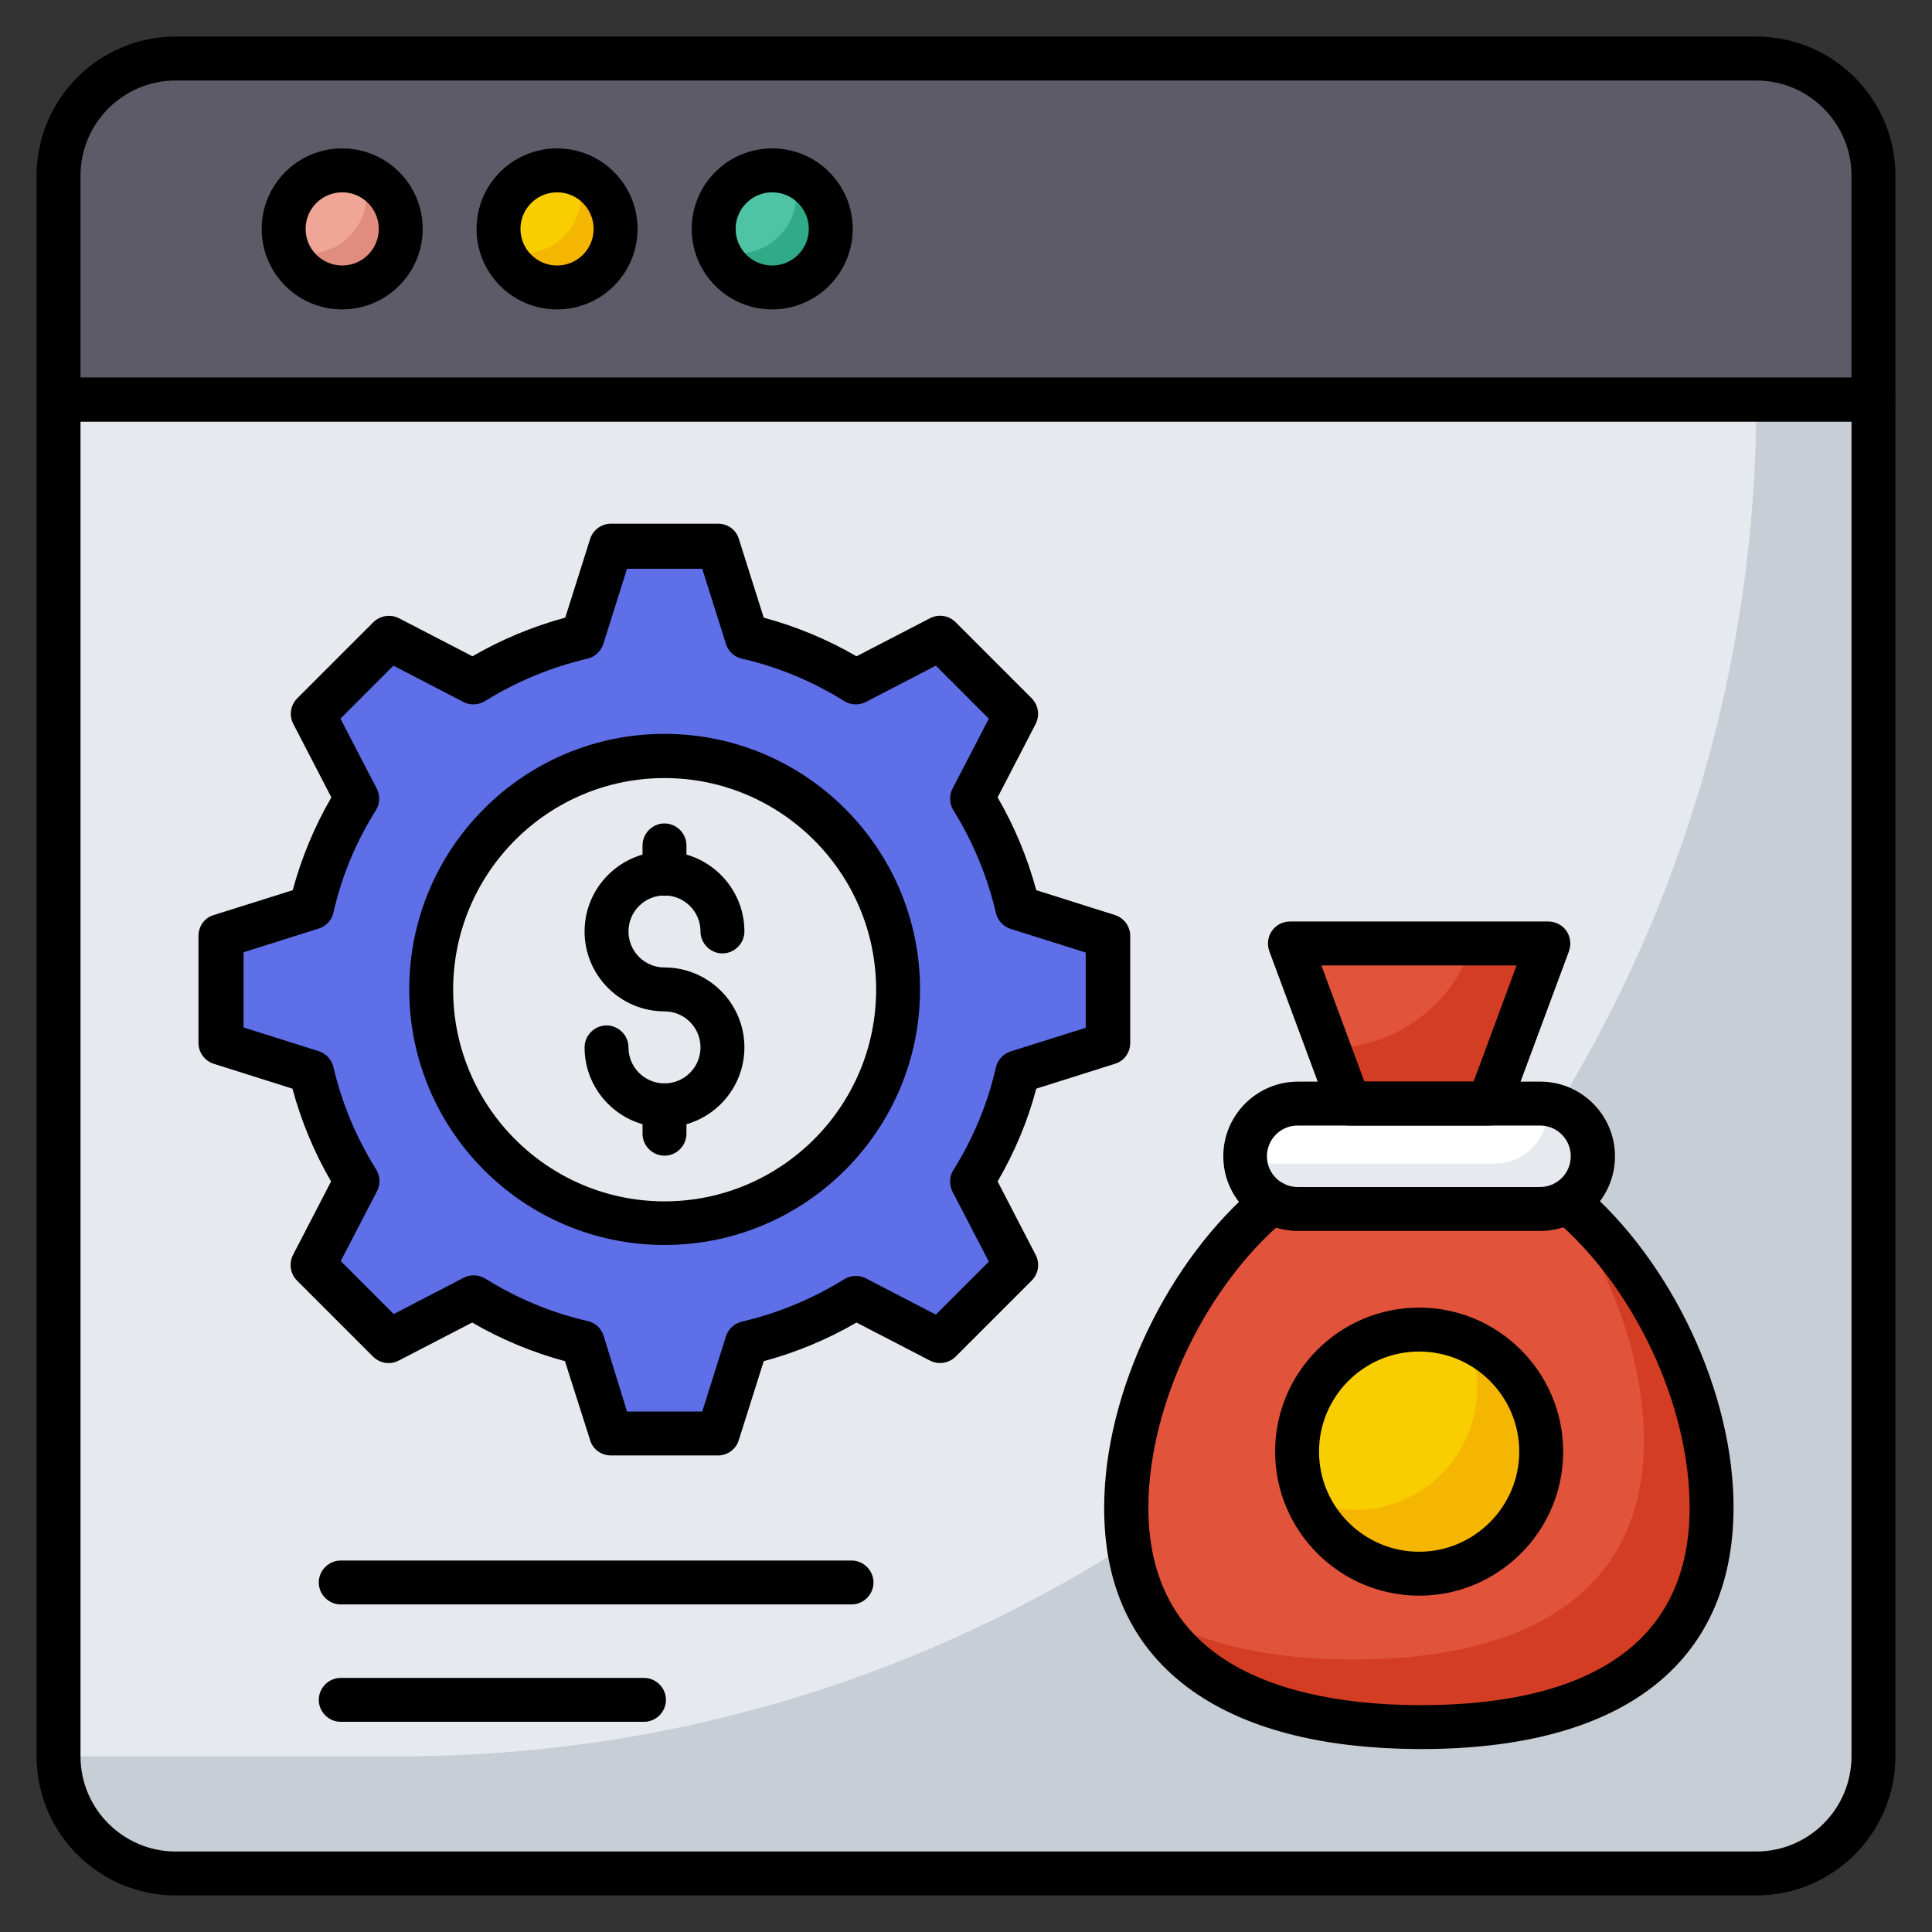 <svg xmlns="http://www.w3.org/2000/svg" width="66" height="66" viewBox="0 0 66 66" fill="none"><rect x="0" y="0" width="66" height="66" fill="#333333" stroke="none"/><path d="M2 13.65V60C2 62.21 3.79 64 6 64H60C62.21 64 64 62.21 64 60V13.65H2Z" fill="#E6E9EE"></path><path d="M60 13.65C60 39.24 39.24 60 13.65 60H2C2 62.21 3.79 64 6 64H60C62.21 64 64 62.21 64 60V13.65H60Z" fill="#C8CED6"></path><path d="M64 6C64 3.79 62.21 2 60 2H6C3.79 2 2 3.79 2 6V13.65H64V6Z" fill="#5D5B68"></path><path d="M11.69 9.82C12.794 9.82 13.69 8.925 13.69 7.82C13.69 6.715 12.794 5.82 11.69 5.82C10.585 5.82 9.69 6.715 9.69 7.82C9.69 8.925 10.585 9.82 11.69 9.82Z" fill="#F0A696"></path><path d="M19.02 9.82C20.125 9.82 21.02 8.925 21.02 7.82C21.02 6.715 20.125 5.82 19.02 5.82C17.915 5.82 17.02 6.715 17.02 7.82C17.02 8.925 17.915 9.82 19.02 9.82Z" fill="#F8CE01"></path><path d="M26.37 9.82C27.475 9.82 28.37 8.925 28.37 7.82C28.37 6.715 27.475 5.82 26.37 5.82C25.265 5.82 24.37 6.715 24.37 7.82C24.37 8.925 25.265 9.82 26.37 9.82Z" fill="#4EC4A5"></path><path d="M34.77 31C34.46 29.66 33.93 28.4 33.22 27.27L34.71 24.39L32.12 21.8L29.24 23.29C28.1 22.58 26.85 22.05 25.51 21.74L24.53 18.65H20.86L19.88 21.74C18.54 22.05 17.29 22.58 16.15 23.29L13.27 21.8L10.68 24.39L12.17 27.27C11.47 28.4 10.94 29.66 10.63 31L7.54 31.98V35.64L10.63 36.62C10.94 37.96 11.47 39.22 12.17 40.35L10.68 43.23L13.27 45.82L16.15 44.33C17.29 45.04 18.54 45.57 19.88 45.88L20.86 48.97H24.53L25.51 45.88C26.85 45.57 28.1 45.04 29.24 44.33L32.12 45.82L34.71 43.23L33.22 40.35C33.93 39.22 34.46 37.96 34.77 36.62L37.86 35.64V31.98L34.77 31ZM22.7 41.79C18.29 41.79 14.72 38.21 14.72 33.81C14.72 29.41 18.29 25.83 22.7 25.83C27.1 25.83 30.67 29.41 30.67 33.81C30.67 38.21 27.1 41.79 22.7 41.79Z" fill="#5F6FE7"></path><path d="M52.62 37.7H44.34C43.34 37.7 42.54 38.51 42.54 39.5C42.54 40.49 43.35 41.3 44.34 41.3H52.62C53.62 41.3 54.42 40.49 54.42 39.5C54.42 38.51 53.61 37.7 52.62 37.7Z" fill="white"></path><path d="M52.84 37.72C52.85 37.79 52.86 37.87 52.86 37.95C52.86 38.95 52.05 39.75 51.06 39.75H42.78C42.7 39.75 42.63 39.74 42.55 39.73C42.66 40.62 43.41 41.31 44.33 41.31H52.61C53.61 41.31 54.41 40.5 54.41 39.51C54.42 38.58 53.73 37.83 52.84 37.72Z" fill="#E6E9EE"></path><path d="M50.86 37.7H46.09L44.06 32.23H52.89L50.86 37.7Z" fill="#E1533B"></path><path d="M50.31 32.23L50.23 32.45C49.48 34.47 47.55 35.81 45.4 35.81L46.1 37.69H50.87L52.9 32.22H50.31V32.23Z" fill="#D33D24"></path><path d="M53.54 41.04C53.27 41.2 52.96 41.3 52.62 41.3H44.34C44.01 41.3 43.71 41.21 43.45 41.05C40.5 43.52 38.5 47.78 38.48 51.44C38.45 56.96 42.91 58.96 48.43 58.99C53.95 59.02 58.43 57.07 58.47 51.55C58.48 47.87 56.5 43.53 53.54 41.04Z" fill="#E1533B"></path><path d="M53.54 41.04C53.49 41.07 53.44 41.08 53.39 41.11C55.11 43.52 56.17 46.55 56.16 49.25C56.13 54.77 51.64 56.72 46.12 56.69C43.51 56.68 41.14 56.21 39.37 55.15C40.93 57.89 44.4 58.98 48.44 59C53.96 59.03 58.44 57.08 58.48 51.56C58.48 47.87 56.5 43.53 53.54 41.04Z" fill="#D33D24"></path><path d="M48.48 53.76C50.783 53.76 52.65 51.893 52.65 49.59C52.65 47.287 50.783 45.42 48.48 45.42C46.177 45.42 44.31 47.287 44.31 49.59C44.31 51.893 46.177 53.76 48.48 53.76Z" fill="#F8CE01"></path><path d="M50.12 45.76C50.34 46.27 50.46 46.82 50.46 47.41C50.46 49.72 48.59 51.58 46.29 51.58C45.71 51.58 45.15 51.46 44.64 51.24C45.28 52.73 46.75 53.77 48.47 53.77C50.78 53.77 52.64 51.9 52.64 49.6C52.65 47.87 51.61 46.39 50.12 45.76Z" fill="#F4B601"></path><path d="M12.39 5.96C12.47 6.18 12.52 6.41 12.52 6.66C12.52 7.76 11.62 8.66 10.52 8.66C10.27 8.66 10.04 8.61 9.82 8.53C10.1 9.29 10.83 9.83 11.69 9.83C12.79 9.83 13.69 8.93 13.69 7.83C13.69 6.97 13.15 6.24 12.39 5.96Z" fill="#E08C7E"></path><path d="M19.72 5.96C19.8 6.18 19.85 6.41 19.85 6.66C19.85 7.76 18.95 8.66 17.85 8.66C17.6 8.66 17.37 8.61 17.15 8.53C17.43 9.29 18.16 9.83 19.02 9.83C20.12 9.83 21.02 8.93 21.02 7.83C21.02 6.97 20.48 6.24 19.72 5.96Z" fill="#F4B601"></path><path d="M27.07 5.96C27.15 6.18 27.2 6.41 27.2 6.66C27.2 7.76 26.3 8.66 25.2 8.66C24.95 8.66 24.72 8.61 24.5 8.53C24.78 9.29 25.51 9.83 26.37 9.83C27.47 9.83 28.37 8.93 28.37 7.83C28.37 6.97 27.83 6.24 27.07 5.96Z" fill="#30AA87"></path><path d="M60 64.75H6C3.38 64.75 1.25 62.62 1.25 60V13.65C1.25 13.24 1.59 12.9 2 12.9H64C64.41 12.9 64.75 13.24 64.75 13.65V60C64.75 62.62 62.62 64.75 60 64.75ZM2.75 14.4V60C2.75 61.79 4.21 63.25 6 63.25H60C61.79 63.25 63.25 61.79 63.25 60V14.4H2.75Z" fill="black"></path><path d="M64 14.4H2C1.59 14.4 1.25 14.06 1.25 13.65V6C1.25 3.38 3.38 1.25 6 1.25H60C62.62 1.25 64.75 3.38 64.75 6V13.65C64.75 14.06 64.41 14.4 64 14.4ZM2.75 12.9H63.25V6C63.25 4.21 61.79 2.75 60 2.75H6C4.21 2.75 2.75 4.21 2.75 6V12.9Z" fill="black"></path><path d="M11.69 10.57C10.17 10.57 8.94 9.34 8.94 7.82C8.94 6.3 10.17 5.07 11.69 5.07C13.21 5.07 14.44 6.3 14.44 7.82C14.44 9.34 13.2 10.57 11.69 10.57ZM11.69 6.57C11 6.57 10.44 7.13 10.44 7.82C10.44 8.51 11 9.07 11.69 9.07C12.38 9.07 12.94 8.51 12.94 7.82C12.94 7.13 12.38 6.57 11.69 6.57Z" fill="black"></path><path d="M19.03 10.57C17.51 10.57 16.28 9.34 16.28 7.82C16.28 6.3 17.51 5.07 19.03 5.07C20.55 5.07 21.78 6.3 21.78 7.82C21.78 9.34 20.55 10.57 19.03 10.57ZM19.03 6.57C18.34 6.57 17.78 7.13 17.78 7.82C17.78 8.51 18.34 9.07 19.03 9.07C19.72 9.07 20.28 8.51 20.28 7.82C20.28 7.13 19.72 6.57 19.03 6.57Z" fill="black"></path><path d="M26.38 10.57C24.86 10.57 23.63 9.34 23.63 7.82C23.63 6.3 24.86 5.07 26.38 5.07C27.9 5.07 29.13 6.3 29.13 7.82C29.13 9.34 27.89 10.57 26.38 10.57ZM26.38 6.57C25.69 6.57 25.13 7.13 25.13 7.82C25.13 8.51 25.69 9.07 26.38 9.07C27.07 9.07 27.63 8.51 27.63 7.82C27.63 7.13 27.07 6.57 26.38 6.57Z" fill="black"></path><path d="M22.7 42.53C17.89 42.53 13.98 38.62 13.98 33.8C13.98 28.98 17.89 25.07 22.7 25.07C27.51 25.07 31.43 28.98 31.43 33.8C31.43 38.62 27.51 42.53 22.7 42.53ZM22.7 26.58C18.72 26.58 15.48 29.82 15.48 33.81C15.48 37.8 18.72 41.04 22.7 41.04C26.68 41.04 29.93 37.8 29.93 33.81C29.93 29.82 26.68 26.58 22.7 26.58Z" fill="black"></path><path d="M24.53 49.72H20.87C20.54 49.72 20.25 49.51 20.16 49.2L19.3 46.5C18.19 46.2 17.13 45.76 16.13 45.18L13.62 46.48C13.33 46.63 12.98 46.58 12.74 46.34L10.15 43.75C9.92 43.52 9.86 43.17 10.01 42.87L11.31 40.36C10.73 39.36 10.29 38.3 9.99 37.19L7.3 36.34C6.99 36.24 6.78 35.95 6.78 35.63V31.97C6.78 31.64 6.99 31.35 7.3 31.26L10 30.41C10.3 29.3 10.74 28.24 11.32 27.24L10.02 24.73C9.87 24.44 9.92 24.09 10.16 23.85L12.75 21.26C12.98 21.03 13.34 20.97 13.63 21.12L16.14 22.42C17.14 21.84 18.2 21.4 19.31 21.1L20.16 18.41C20.26 18.1 20.55 17.89 20.87 17.89H24.53C24.86 17.89 25.15 18.1 25.24 18.41L26.09 21.1C27.2 21.4 28.26 21.84 29.26 22.42L31.77 21.12C32.06 20.97 32.41 21.02 32.65 21.26L35.24 23.85C35.47 24.08 35.53 24.43 35.38 24.73L34.08 27.24C34.66 28.24 35.1 29.3 35.4 30.41L38.09 31.26C38.4 31.36 38.61 31.65 38.61 31.97V35.63C38.61 35.96 38.4 36.25 38.09 36.34L35.4 37.19C35.11 38.3 34.66 39.36 34.08 40.36L35.38 42.87C35.53 43.16 35.48 43.51 35.24 43.75L32.65 46.34C32.42 46.57 32.07 46.63 31.77 46.48L29.26 45.18C28.26 45.76 27.2 46.2 26.09 46.5L25.24 49.19C25.15 49.5 24.86 49.72 24.53 49.72ZM21.42 48.22H23.99L24.8 45.65C24.88 45.4 25.09 45.21 25.34 45.15C26.58 44.86 27.76 44.37 28.84 43.7C29.06 43.56 29.35 43.55 29.58 43.67L31.97 44.91L33.78 43.1L32.54 40.71C32.42 40.47 32.43 40.19 32.57 39.97C33.25 38.88 33.74 37.7 34.02 36.47C34.08 36.21 34.27 36 34.52 35.92L37.09 35.11V32.54L34.52 31.73C34.27 31.65 34.08 31.44 34.02 31.18C33.73 29.94 33.24 28.76 32.57 27.68C32.43 27.46 32.42 27.17 32.54 26.94L33.78 24.55L31.97 22.74L29.58 23.98C29.34 24.1 29.06 24.09 28.84 23.95C27.75 23.27 26.57 22.78 25.34 22.5C25.08 22.44 24.88 22.25 24.8 22L23.99 19.43H21.42L20.61 22C20.53 22.25 20.32 22.44 20.07 22.5C18.83 22.79 17.65 23.28 16.57 23.95C16.34 24.09 16.06 24.1 15.83 23.98L13.44 22.74L11.63 24.55L12.87 26.94C12.99 27.17 12.98 27.46 12.84 27.68C12.16 28.76 11.67 29.94 11.39 31.18C11.33 31.44 11.14 31.64 10.89 31.72L8.32 32.53V35.1L10.89 35.91C11.14 35.99 11.33 36.2 11.39 36.45C11.68 37.69 12.17 38.87 12.85 39.95C12.99 40.17 13 40.46 12.88 40.69L11.64 43.08L13.45 44.89L15.84 43.65C16.07 43.53 16.36 43.54 16.58 43.68C17.67 44.36 18.85 44.85 20.08 45.13C20.34 45.19 20.54 45.38 20.62 45.63L21.42 48.22Z" fill="black"></path><path d="M22.7 38.51C21.2 38.51 19.97 37.29 19.97 35.78C19.97 35.37 20.31 35.03 20.72 35.03C21.13 35.03 21.47 35.37 21.47 35.78C21.47 36.46 22.02 37.01 22.7 37.01C23.38 37.01 23.93 36.46 23.93 35.78C23.93 35.1 23.38 34.55 22.7 34.55C21.2 34.55 19.97 33.33 19.97 31.82C19.97 30.32 21.19 29.09 22.7 29.09C24.2 29.09 25.43 30.31 25.43 31.82C25.43 32.23 25.09 32.57 24.68 32.57C24.27 32.57 23.93 32.23 23.93 31.82C23.93 31.14 23.38 30.59 22.7 30.59C22.02 30.59 21.47 31.14 21.47 31.82C21.47 32.5 22.02 33.05 22.7 33.05C24.2 33.05 25.43 34.27 25.43 35.78C25.43 37.29 24.2 38.51 22.7 38.51Z" fill="black"></path><path d="M22.7 30.6C22.29 30.6 21.95 30.26 21.95 29.85V28.88C21.95 28.47 22.29 28.13 22.7 28.13C23.11 28.13 23.45 28.47 23.45 28.88V29.85C23.45 30.27 23.11 30.6 22.7 30.6Z" fill="black"></path><path d="M22.7 39.48C22.29 39.48 21.95 39.14 21.95 38.73V37.76C21.95 37.35 22.29 37.01 22.7 37.01C23.11 37.01 23.45 37.35 23.45 37.76V38.73C23.45 39.14 23.11 39.48 22.7 39.48Z" fill="black"></path><path d="M29.09 54.81H11.64C11.23 54.81 10.89 54.47 10.89 54.06C10.89 53.65 11.23 53.31 11.64 53.31H29.09C29.5 53.31 29.84 53.65 29.84 54.06C29.84 54.47 29.5 54.81 29.09 54.81Z" fill="black"></path><path d="M22 58.82H11.64C11.23 58.82 10.89 58.48 10.89 58.07C10.89 57.66 11.23 57.32 11.64 57.32H22C22.41 57.32 22.75 57.66 22.75 58.07C22.75 58.48 22.41 58.82 22 58.82Z" fill="black"></path><path d="M52.62 42.05H44.34C42.93 42.05 41.79 40.9 41.79 39.5C41.79 38.09 42.94 36.95 44.34 36.95H52.62C54.03 36.95 55.17 38.1 55.17 39.5C55.17 40.91 54.03 42.05 52.62 42.05ZM44.33 38.45C43.75 38.45 43.28 38.92 43.28 39.5C43.28 40.08 43.75 40.55 44.33 40.55H52.61C53.19 40.55 53.66 40.08 53.66 39.5C53.66 38.92 53.19 38.45 52.61 38.45H44.33Z" fill="black"></path><path d="M50.86 38.45H46.09C45.78 38.45 45.5 38.25 45.39 37.96L43.36 32.49C43.28 32.26 43.31 32 43.45 31.8C43.59 31.6 43.82 31.48 44.07 31.48H52.89C53.14 31.48 53.37 31.6 53.51 31.8C53.65 32 53.68 32.26 53.6 32.49L51.57 37.96C51.46 38.25 51.17 38.45 50.86 38.45ZM46.61 36.95H50.34L51.81 32.98H45.14L46.61 36.95Z" fill="black"></path><path d="M48.48 54.51C45.77 54.51 43.56 52.3 43.56 49.59C43.56 46.87 45.77 44.67 48.48 44.67C51.19 44.67 53.4 46.88 53.4 49.59C53.4 52.31 51.19 54.51 48.48 54.51ZM48.48 46.17C46.59 46.17 45.06 47.71 45.06 49.59C45.06 51.48 46.6 53.01 48.48 53.01C50.36 53.01 51.9 51.47 51.9 49.59C51.9 47.7 50.36 46.17 48.48 46.17Z" fill="black"></path><path d="M48.56 59.75C48.51 59.75 48.47 59.75 48.42 59.75C45.28 59.73 42.77 59.11 40.95 57.91C38.79 56.48 37.7 54.3 37.72 51.45C37.74 47.56 39.89 43.05 42.96 40.49C43.28 40.23 43.75 40.27 44.02 40.58C44.29 40.9 44.24 41.37 43.93 41.64C41.18 43.94 39.25 47.98 39.23 51.46C39.22 53.78 40.08 55.53 41.79 56.66C43.34 57.69 45.64 58.24 48.44 58.25H48.57C52.76 58.25 57.69 57.08 57.72 51.56C57.74 48.03 55.83 43.94 53.06 41.62C52.74 41.35 52.7 40.88 52.97 40.56C53.24 40.24 53.71 40.2 54.03 40.47C57.11 43.06 59.25 47.62 59.22 51.57C59.18 56.85 55.4 59.75 48.56 59.75Z" fill="black"></path></svg>